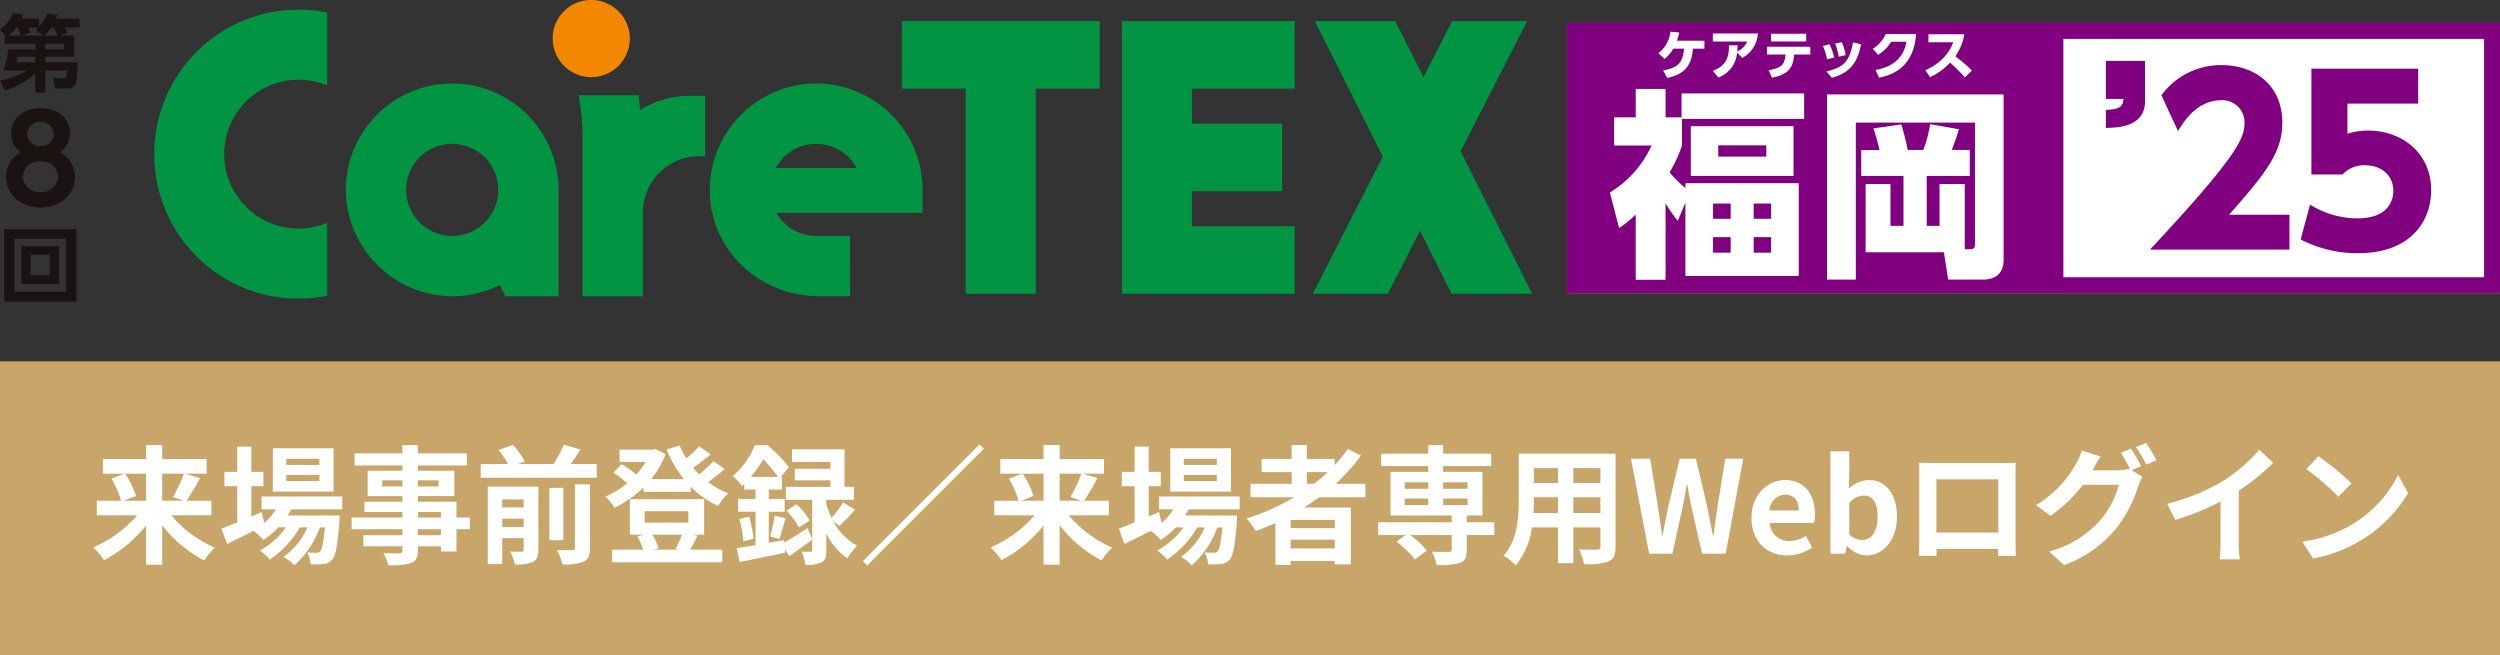 <svg xmlns="http://www.w3.org/2000/svg" width="429" height="112.396" viewBox="0 0 429 112.396">
  <rect x="0" y="0" width="429" height="112.396" fill="#333333" stroke="none"/>
  <g id="ctf25-login-head-s" transform="translate(15192.447 12953.817)">
    <rect id="長方形_1954" data-name="長方形 1954" width="429" height="50.396" transform="translate(-15192.447 -12891.816)" fill="#c8a569"/>
    <path id="パス_13042" data-name="パス 13042" d="M-189.926-13.728v4.642h-3.806l2.09-.814a15.675,15.675,0,0,0-1.87-3.828Zm6.49,0a24.776,24.776,0,0,1-1.87,4l1.848.638h-3.7v-4.642Zm4.73,7.15V-9.086h-4.268a40.581,40.581,0,0,0,2.31-3.894l-2.53-.748h3.652v-2.508h-7.612v-2.4h-2.772v2.4h-7.414v2.508h3.74l-2.266.858a15.345,15.345,0,0,1,1.65,3.784h-4.158v2.508h6.908a20.768,20.768,0,0,1-7.524,5.5,12.415,12.415,0,0,1,1.848,2.2,22.828,22.828,0,0,0,7.216-5.94v6.71h2.772V-4.862a22.245,22.245,0,0,0,7.194,6.028,12.28,12.28,0,0,1,1.826-2.2,20.4,20.4,0,0,1-7.458-5.544Zm18.524-8.646h-5.676V-16.28h5.676Zm0,2.772h-5.676v-1.056h5.676Zm2.42-5.632h-10.406v7.436h10.406Zm1.5,10.472v-2.2H-170.1v2.2h2.486a10.716,10.716,0,0,1-2.024,2.332l-.462-1.87-1.76.77v-5.192h2.068v-2.464h-2.068V-18.37h-2.42v4.334h-2.2v2.464h2.2v6.2c-1.034.418-1.958.792-2.706,1.078l.968,2.64c1.342-.66,2.926-1.452,4.51-2.244a9.062,9.062,0,0,1,1.716,1.54,13.67,13.67,0,0,0,2.574-2.156h1.3a13.271,13.271,0,0,1-4.488,3.982,7.729,7.729,0,0,1,1.716,1.54,16.787,16.787,0,0,0,5.148-5.522h1.3A12.1,12.1,0,0,1-166.342.55,7.207,7.207,0,0,1-164.494,2a15.677,15.677,0,0,0,4.4-6.512h.858c-.242,2.662-.506,3.784-.814,4.114a.753.753,0,0,1-.66.242c-.286,0-.858,0-1.562-.066a5.218,5.218,0,0,1,.594,2.046,13.828,13.828,0,0,0,2.222-.044A2.051,2.051,0,0,0-158,1.034c.594-.638.946-2.4,1.254-6.688.022-.308.044-.9.044-.9h-8.932c.22-.352.44-.7.616-1.056Zm16.94,4.444h-3.96V-4.2h3.96Zm-3.96-3.982h3.96V-6.2h-3.96Zm-6.116-4.378v-1.056h3.454v1.056Zm9.68-1.056v1.056h-3.564v-1.056Zm5.346,6.38h-2.288V-8.91h-6.622v-.968h6.248v-4.356h-6.248v-.9h8.4V-17.2h-8.4v-1.43h-2.662v1.43h-8.206v2.068h8.206v.9h-5.962v4.356h5.962v.968h-6.512v1.76h6.512V-6.2h-8.712v2h8.712v1.034h-6.688v1.892h6.688v.682c0,.4-.132.528-.55.55-.352,0-1.65,0-2.706-.044a8.065,8.065,0,0,1,.858,2.068,11.586,11.586,0,0,0,3.894-.374c.858-.374,1.166-.9,1.166-2.2v-.682h3.96v.9h2.662V-4.2h2.288Zm5.566,1.628v-1.43h3.674v1.43Zm3.674-4.73v1.364h-3.674V-9.306Zm2.53-2.2h-8.69V1.782h2.486V-2.662h3.674V-.7c0,.264-.088.352-.352.352-.286.022-1.166.022-1.98-.022a9.047,9.047,0,0,1,.836,2.222,6.9,6.9,0,0,0,3.058-.418c.748-.374.968-.99.968-2.112Zm6.27,10.494c0,.308-.11.4-.462.4-.374.022-1.518.022-2.64-.022a9.174,9.174,0,0,1,.946,2.464,8.633,8.633,0,0,0,3.608-.44c.88-.418,1.122-1.056,1.122-2.354V-11.9h-2.574Zm-1.98-10.274h-2.4V-2.31h2.4Zm1.254-4.092c.55-.77,1.144-1.628,1.672-2.486l-2.838-.836a24.664,24.664,0,0,1-1.8,3.322h-6.116l1.21-.418a12.156,12.156,0,0,0-2.046-2.86l-2.486.858a14.753,14.753,0,0,1,1.65,2.42h-4.686v2.354h19.91v-2.354ZM-97.944-3.256A20.947,20.947,0,0,1-99.088-.814l.594.132h-4.334l.836-.242a8.956,8.956,0,0,0-1.056-2.332Zm-6.424-4.026h7.5v1.958h-7.5Zm8.228,4.026h1.98V-9.35H-106.9v6.094h2.4l-1.144.286a10.526,10.526,0,0,1,1.012,2.288h-5.324V1.474h18.92V-.682h-5.522c.374-.638.814-1.5,1.276-2.4Zm3.586-12.628a19.288,19.288,0,0,1-2.464,2.266c-.352-.352-.7-.726-1.034-1.122.968-.66,2.068-1.5,3.014-2.288l-1.98-1.408a18.412,18.412,0,0,1-2.2,2.09,14.253,14.253,0,0,1-1.166-2.222l-2.244.7a21.246,21.246,0,0,0,3.014,5.082h-5.654a14.81,14.81,0,0,0,2.486-4.29l-1.694-.88-.44.11h-5.764v2.112h4.51a13.846,13.846,0,0,1-1.65,2.178,13.281,13.281,0,0,0-2.486-1.782l-1.43,1.43a15.326,15.326,0,0,1,2.354,1.848A15.328,15.328,0,0,1-111.1-9.79a9.3,9.3,0,0,1,1.562,1.914,19.341,19.341,0,0,0,4.972-3.476v.748h8.1v-.9a15.641,15.641,0,0,0,4.708,3.322,9.353,9.353,0,0,1,1.738-2.178,15.557,15.557,0,0,1-3.454-1.914A34.318,34.318,0,0,0-90.64-14.52Zm6.4,2.706a20.791,20.791,0,0,0,2.134-3.014,20.454,20.454,0,0,1,2.508,3.014Zm5.72,10.846-2.64.462V-7.194h2.728v-2.2h-2.728V-11h2.266v-2.178H-81l1.386-1.65a21.862,21.862,0,0,0-3.674-3.784h-2.156a14.059,14.059,0,0,1-3.806,5.324,7.163,7.163,0,0,1,1.562,1.694c.132-.132.286-.264.418-.4V-11h1.936v1.606H-88.33v2.2h2.992v5.742c-1.21.2-2.31.374-3.234.506l.484,2.376C-85.866,1.012-82.962.4-80.234-.176L-80.3-.814-79.574.44c1.254-.858,2.662-1.87,3.96-2.86l-.792-1.98c-1.43.946-2.882,1.87-3.982,2.508Zm9.526-2.442c.77-.726,1.76-1.76,2.64-2.772L-70.312-8.8a18.366,18.366,0,0,1-1.98,2.64,14.269,14.269,0,0,1-.9-2.354V-9.24h4.752v-2.222H-70.07v-6.446h-9.02v2.156h6.6v1.188h-6.116v1.98h6.116v1.122h-7.656V-9.24h4.532V-.616c0,.22-.066.286-.308.286-.22,0-.88.022-1.5-.022A8.933,8.933,0,0,1-76.8,1.914,5.786,5.786,0,0,0-74.03,1.5c.682-.352.836-.968.836-2.068V-3.454A11.076,11.076,0,0,0-69.586.792a9.717,9.717,0,0,1,1.672-2.156A10.143,10.143,0,0,1-71.94-5.456ZM-88.11-5.94a20.021,20.021,0,0,1,.682,3.85l1.76-.484a25.128,25.128,0,0,0-.77-3.784Zm6.864,3.41c.33-.9.682-2.31,1.078-3.542l-1.892-.462a26.976,26.976,0,0,1-.77,3.564Zm1.21-4.84A12.58,12.58,0,0,1-77.88-4.488l1.826-1.21A10.745,10.745,0,0,0-78.32-8.47ZM-46.9-18.744l-20.02,20.02.748.748L-46.156-18Zm10.978,5.016v4.642h-3.806l2.09-.814a15.676,15.676,0,0,0-1.87-3.828Zm6.49,0a24.777,24.777,0,0,1-1.87,4l1.848.638h-3.7v-4.642Zm4.73,7.15V-9.086h-4.268a40.582,40.582,0,0,0,2.31-3.894l-2.53-.748h3.652v-2.508h-7.612v-2.4h-2.772v2.4H-43.34v2.508h3.74l-2.266.858a15.345,15.345,0,0,1,1.65,3.784h-4.158v2.508h6.908a20.768,20.768,0,0,1-7.524,5.5,12.415,12.415,0,0,1,1.848,2.2,22.828,22.828,0,0,0,7.216-5.94v6.71h2.772V-4.862A22.245,22.245,0,0,0-25.96,1.166a12.28,12.28,0,0,1,1.826-2.2,20.4,20.4,0,0,1-7.458-5.544Zm18.524-8.646h-5.676V-16.28h5.676Zm0,2.772h-5.676v-1.056h5.676Zm2.42-5.632H-14.168v7.436H-3.762Zm1.5,10.472v-2.2H-16.1v2.2h2.486A10.716,10.716,0,0,1-15.642-5.28L-16.1-7.15l-1.76.77v-5.192H-15.8v-2.464h-2.068V-18.37h-2.42v4.334h-2.2v2.464h2.2v6.2c-1.034.418-1.958.792-2.706,1.078l.968,2.64c1.342-.66,2.926-1.452,4.51-2.244A9.062,9.062,0,0,1-15.8-2.354,13.67,13.67,0,0,0-13.222-4.51h1.3A13.271,13.271,0,0,1-16.412-.528,7.729,7.729,0,0,1-14.7,1.012,16.787,16.787,0,0,0-9.548-4.51h1.3A12.1,12.1,0,0,1-12.342.55,7.207,7.207,0,0,1-10.494,2a15.677,15.677,0,0,0,4.4-6.512h.858C-5.478-1.848-5.742-.726-6.05-.4a.753.753,0,0,1-.66.242c-.286,0-.858,0-1.562-.066a5.217,5.217,0,0,1,.594,2.046,13.828,13.828,0,0,0,2.222-.044A2.051,2.051,0,0,0-4,1.034c.594-.638.946-2.4,1.254-6.688.022-.308.044-.9.044-.9h-8.932c.22-.352.44-.7.616-1.056Zm11.528-6.38h3.586a30.042,30.042,0,0,1-2.376,2H9.262Zm4.8,9.614H6.49V-5.786h7.568ZM6.49-.9V-2.4h7.568V-.9ZM19.316-9.68v-2.31h-5.1a32.179,32.179,0,0,0,4.334-4.84L16.3-17.974a26.791,26.791,0,0,1-2.266,2.794v-1.078H9.262v-2.376h-2.6v2.376H1.5v2.266h5.17v2H-.4v2.31h7.48A38.98,38.98,0,0,1-1.078-6.028,14.237,14.237,0,0,1,.506-3.872c1.122-.418,2.266-.9,3.366-1.386V1.936H6.49v-.66h7.568v.572h2.75V-7.92H8.8c.9-.572,1.738-1.144,2.6-1.76Zm6.732.22H30.1v1.122H26.048Zm0-2.794H30.1v1.122H26.048Zm10.8,0v1.122h-4.2v-1.122Zm0,3.916h-4.2V-9.46h4.2ZM41.426-5.39H36.7V-6.556H39.4v-7.48H32.648v-.99H40.9V-17.16h-8.25v-1.452H30.1v1.452H22.022v2.134H30.1v.99H23.628v7.48H34.122V-5.39H21.516v2.2h4.708L24.64-2.068a16.144,16.144,0,0,1,3.146,3.08l2.09-1.54a15.118,15.118,0,0,0-2.9-2.662h7.15V-.7c0,.286-.132.374-.484.4-.374,0-1.76,0-2.926-.044a8.9,8.9,0,0,1,.814,2.288,12.94,12.94,0,0,0,3.982-.352c.924-.352,1.188-.946,1.188-2.2V-3.19h4.73ZM55-6.974V-9.68h4.642v2.706Zm-6.842,0c.044-.814.066-1.606.066-2.31v-.4H52.36v2.706Zm4.2-7.7v2.552H48.224v-2.552Zm7.282,2.552H55v-2.552h4.642Zm2.6-5.038H45.628v7.854c0,3.08-.2,7-2.6,9.636A9.663,9.663,0,0,1,45.1,2.024,12.6,12.6,0,0,0,47.872-4.51H52.36V1.628H55V-4.51h4.642v3.3c0,.4-.154.528-.572.528-.4,0-1.848.022-3.08-.044a9.891,9.891,0,0,1,.836,2.508A10.216,10.216,0,0,0,61.05,1.32c.88-.4,1.188-1.1,1.188-2.508ZM68,0h3.982l1.782-8.052c.264-1.276.484-2.53.7-3.784h.088c.2,1.254.44,2.508.7,3.784L77.088,0h4.048L84.15-16.3H81.07l-1.3,7.964c-.242,1.694-.484,3.432-.726,5.192h-.11c-.352-1.76-.682-3.52-1.034-5.192L76.032-16.3H73.238L71.346-8.338c-.352,1.694-.7,3.432-1.034,5.192h-.088c-.242-1.76-.506-3.476-.748-5.192l-1.3-7.964h-3.3ZM91.7.308a7.756,7.756,0,0,0,4.29-1.364l-1.1-1.98a5.078,5.078,0,0,1-2.772.858,3.237,3.237,0,0,1-3.41-3.08h7.59a6.08,6.08,0,0,0,.154-1.5c0-3.388-1.76-5.874-5.148-5.874-2.926,0-5.742,2.486-5.742,6.468C85.558-2.09,88.242.308,91.7.308ZM88.66-7.414a2.773,2.773,0,0,1,2.684-2.706c1.584,0,2.332,1.056,2.332,2.706ZM105.292.308c2.706,0,5.236-2.442,5.236-6.688,0-3.762-1.826-6.248-4.862-6.248a5.256,5.256,0,0,0-3.41,1.474l.088-1.98v-4.422H99.11V0h2.53l.286-1.3h.088A4.707,4.707,0,0,0,105.292.308Zm-.726-2.662a3.357,3.357,0,0,1-2.222-.924V-8.69a3.393,3.393,0,0,1,2.42-1.276c1.694,0,2.442,1.3,2.442,3.652C107.206-3.63,106.062-2.354,104.566-2.354ZM114.312-15.6c.044.616.044,1.518.044,2.134V-2.706c0,1.056-.066,2.97-.066,3.08h3.036c0-.066,0-.572-.022-1.188h10.6c0,.638-.022,1.144-.022,1.188h3.036c0-.088-.044-2.2-.044-3.058v-10.78c0-.66,0-1.474.044-2.134-.792.044-1.628.044-2.178.044h-12.1C116.05-15.554,115.214-15.576,114.312-15.6ZM117.3-12.76H127.93v9.13H117.3Zm33.374-5.258-1.738.7a25.512,25.512,0,0,1,1.606,2.838l-.154-.088a6.93,6.93,0,0,1-1.914.264h-4.4c.022-.044.044-.066.066-.11a22.824,22.824,0,0,1,1.342-2.244l-3.234-1.056a9.955,9.955,0,0,1-.99,2.288A19.026,19.026,0,0,1,134.4-8.338l2.464,1.848a24.719,24.719,0,0,0,5.566-5.324h6.182a15.563,15.563,0,0,1-3.124,5.984A17.6,17.6,0,0,1,136.62-.374l2.6,2.332a20.49,20.49,0,0,0,8.866-6.226,22.336,22.336,0,0,0,3.85-7.326,8.809,8.809,0,0,1,.726-1.584l-1.87-1.144L152.416-15A27.967,27.967,0,0,0,150.678-18.018Zm2.6-.99-1.738.7a23.326,23.326,0,0,1,1.782,3.036l1.738-.748A31.416,31.416,0,0,0,153.274-19.008Zm3.63,10.45,1.386,2.772a44.083,44.083,0,0,0,7.766-3.168v7.04A24.638,24.638,0,0,1,165.9.968h3.476a15.126,15.126,0,0,1-.2-2.882V-10.8a40.353,40.353,0,0,0,5.918-4.774l-2.376-2.266a28.2,28.2,0,0,1-6.2,5.346A35.376,35.376,0,0,1,156.9-8.558Zm25.938-8.162-2.068,2.2a45.743,45.743,0,0,1,5.5,4.752l2.244-2.288A44.434,44.434,0,0,0,182.842-16.72Zm-2.75,14.652,1.848,2.9a23.825,23.825,0,0,0,8.162-3.1,23.394,23.394,0,0,0,8.14-8.14l-1.716-3.1a20.715,20.715,0,0,1-8.008,8.558A22.675,22.675,0,0,1,180.092-2.068Z" transform="translate(-14977.457 -12858.809)" fill="#fff"/>
    <g id="グループ_16468" data-name="グループ 16468" transform="translate(-13892.165 -13796.848)">
      <g id="長方形_2446" data-name="長方形 2446" transform="translate(-1031.391 846.973)" fill="#fff" stroke="purple" stroke-width="2.732">
        <rect width="160.109" height="46.365" stroke="none"/>
        <rect x="1.366" y="1.366" width="157.377" height="43.633" fill="none"/>
      </g>
      <rect id="長方形_2447" data-name="長方形 2447" width="83.351" height="46.342" transform="translate(-1029.557 846.973)" fill="purple"/>
      <g id="グループ_16402" data-name="グループ 16402" transform="translate(-1024.023 858.297)">
        <path id="パス_15069" data-name="パス 15069" d="M-969.745,876.75h19.451v15.928h-19.451V880.1l-1.306,3.111a24.763,24.763,0,0,1-2.1-3.006v13.128h-5.12V882.14a20.46,20.46,0,0,1-2.852,2.315l-1.581-6.115a18.145,18.145,0,0,0,7.149-8.051h-6.427v-4.837h3.712v-4.871h5.12v4.871h2.749V861.34h21.032v4.389H-970.33v4.56a22.9,22.9,0,0,1-2.13,4.6,21.824,21.824,0,0,0,2.715,2.695Zm18.557-1.244h-17.63v-8.534h17.63Zm-10.79,4.734H-965v2.625h3.025Zm0,5.769H-965v2.661h3.025Zm6.116-15.754h-8.248v1.935h8.248Zm.825,9.985h-2.989v2.625h2.989Zm0,5.769h-2.989v2.661h2.989Z" transform="translate(982.701 -860.581)" fill="#fff"/>
        <path id="パス_15070" data-name="パス 15070" d="M-916.235,888.222h.86c.893,0,.893-.414.893-1.07V866.49h-20.448v26.949h-4.948V861.653h30.309v28.332c0,1.865-.824,3.454-3.642,3.454h-5.876l-.722-4.7h-13.436V877.028h4.261v7.186h2.234v-8.568H-934v-4.457h3.127a35.01,35.01,0,0,0-1.03-3.7l4.776-.691a40.508,40.508,0,0,1,1.1,4.388h2.682a21.89,21.89,0,0,0,1.167-4.422l4.949.864c-.137.45-.687,2.211-1.237,3.559h3.093v4.457h-7.39v8.568h2.2v-7.186h4.329Z" transform="translate(977.129 -860.72)" fill="#fff"/>
      </g>
      <g id="グループ_16403" data-name="グループ 16403" transform="translate(-938.909 853.477)">
        <path id="パス_15071" data-name="パス 15071" d="M-878.133,855.039v6.873c0,4.441-4.571,4.6-6.722,4.635v-3.09c2.573-.077,2.957-.733,3-1.892h-3v-6.526Z" transform="translate(884.855 -855.039)" fill="purple"/>
        <path id="パス_15072" data-name="パス 15072" d="M-852.225,881.549v5.985h-23.932c14.751-15.793,16.211-19.036,16.211-21.624A3.794,3.794,0,0,0-863.9,861.9c-4.225,0-6.492,3.707-7.451,5.29l-2.844-6.14a12.615,12.615,0,0,1,10.372-5.174c5.492,0,10.372,3.32,10.372,9.885,0,5.059-2.8,8.611-9.142,15.794Z" transform="translate(883.723 -855.147)" fill="purple"/>
        <path id="パス_15073" data-name="パス 15073" d="M-826.27,862.567h-12.139v5.174a11.692,11.692,0,0,1,3.534-.541c5.724,0,10.833,3.746,10.833,10.272,0,5.057-3.3,10.772-12.56,10.772a21.223,21.223,0,0,1-9.834-2.355l1.613-5.985a15.236,15.236,0,0,0,8.182,2.356c5.186,0,6.107-3.012,6.107-4.71,0-2.665-2.036-4.4-4.878-4.4a5.055,5.055,0,0,0-3.841,1.583h-5.339V856.582h18.323Z" transform="translate(879.856 -855.24)" fill="purple"/>
      </g>
      <path id="パス_15074" data-name="パス 15074" d="M-1099.4,847.185h-22.979v11.59h10.96V893.99h12.019V858.775l10.96,0V847.185Z" transform="translate(-23.148 -0.541)" fill="#009443"/>
      <path id="パス_15075" data-name="パス 15075" d="M-1015.942,869.527l11.415-22.341H-1017.4l-4.922,9.629-4.835-9.629h-13.809l11.673,23.271-12.027,23.534h12.88l5.53-10.824,5.434,10.824h13.815Z" transform="translate(-33.695 -0.541)" fill="#009443"/>
      <path id="パス_15076" data-name="パス 15076" d="M-1066.942,847.185h-12.021V893.99h29.653V882.4h-17.632v-6.02l15.48,0V864.794h-15.48v-6.018l17.632,0V847.185Z" transform="translate(-28.797 -0.541)" fill="#009443"/>
      <path id="パス_15077" data-name="パス 15077" d="M-1178.017,849.647a6.629,6.629,0,0,0-8.19-6.434,6.593,6.593,0,0,0-4.869,4.879,6.635,6.635,0,0,0,6.444,8.175,6.628,6.628,0,0,0,6.615-6.621" transform="translate(-14.186)" fill="#f48700"/>
      <path id="パス_15078" data-name="パス 15078" d="M-1262.613,852.2a24.818,24.818,0,0,0,0,35.054,24.607,24.607,0,0,0,17.527,7.26,25.158,25.158,0,0,0,4.9-.48V881.525a12.822,12.822,0,0,1-4.9.969,12.684,12.684,0,0,1-9.03-3.737,12.8,12.8,0,0,1,0-18.063,12.686,12.686,0,0,1,9.03-3.739,12.757,12.757,0,0,1,4.9.971V845.418a25.093,25.093,0,0,0-4.9-.482,24.622,24.622,0,0,0-17.527,7.261" transform="translate(-3.958 -0.248)" fill="#009443"/>
      <path id="パス_15079" data-name="パス 15079" d="M-1213.808,885.664a7.918,7.918,0,0,1-7.719-9.612,7.871,7.871,0,0,1,6.021-6.012,7.92,7.92,0,0,1,9.605,7.719,7.915,7.915,0,0,1-7.908,7.9m0-26.159a18.275,18.275,0,0,0-18.234,19.075,18.428,18.428,0,0,0,17.671,17.429,18.15,18.15,0,0,0,8.746-1.932l.957,1.951h9.123v-18.8h-.014a18.279,18.279,0,0,0-18.249-17.725" transform="translate(-8.877 -2.144)" fill="#009443"/>
      <path id="パス_15080" data-name="パス 15080" d="M-1148.952,874.005a7.912,7.912,0,0,1,6.954-4.142,7.916,7.916,0,0,1,6.948,4.142Zm6.954-14.5a18.284,18.284,0,0,0-18,21.349c1.468,8.871,9.505,15.164,18.5,15.164h5.3V885.664H-1142a7.9,7.9,0,0,1-6.844-3.963h25.088l.008-3.932-.016-.01h.016A18.276,18.276,0,0,0-1142,859.505" transform="translate(-18.219 -2.144)" fill="#009443"/>
      <path id="パス_15081" data-name="パス 15081" d="M-1175.589,864.344l-.23-2.53h-10.334a40.788,40.788,0,0,1,.692,7.839v26.675h10.352V881.9a9.647,9.647,0,0,1,9.619-9.619h1.075V861.922h-2.79a16.137,16.137,0,0,0-8.383,2.422" transform="translate(-14.85 -2.444)" fill="#009443"/>
      <g id="グループ_16404" data-name="グループ 16404" transform="translate(-1299.563 882.347)">
        <path id="パス_15082" data-name="パス 15082" d="M-1287.036,888.228v12.448h-12.42V888.228Zm-10.652,1.668v9.056h8.869V889.9Zm7.662,1.265v6.468h-6.483V891.16Zm-4.888,1.481v3.479h3.263v-3.479Z" transform="translate(1299.456 -888.228)" fill="#1a1311"/>
      </g>
      <g id="グループ_16405" data-name="グループ 16405" transform="translate(-1299.251 861.578)">
        <path id="パス_15083" data-name="パス 15083" d="M-1287.262,876.208c0,3.1-2.692,5.2-5.917,5.2s-5.918-2.1-5.918-5.2a4.791,4.791,0,0,1,2.527-4.274,3.89,3.89,0,0,1-1.644-3.246c0-2.445,1.953-4.335,5.035-4.335,3,0,5.034,1.828,5.034,4.335a3.946,3.946,0,0,1-1.644,3.246A4.793,4.793,0,0,1-1287.262,876.208Zm-2.9-.082a2.712,2.712,0,0,0-3.019-2.61,2.7,2.7,0,0,0-3.021,2.61,2.781,2.781,0,0,0,3.021,2.63A2.778,2.778,0,0,0-1290.16,876.126Zm-.76-7.336a2.057,2.057,0,0,0-2.259-2.035,2.058,2.058,0,0,0-2.261,2.035,2.029,2.029,0,0,0,2.261,2.055A2.03,2.03,0,0,0-1290.92,868.79Z" transform="translate(1299.097 -864.352)" fill="#1a1311"/>
      </g>
      <g id="グループ_16406" data-name="グループ 16406" transform="translate(-1300.282 845.323)">
        <path id="パス_15084" data-name="パス 15084" d="M-1287.532,849.5v3.608h-4.973v.963h5.549c-.071,2.544-.173,3.536-.474,3.939a1.447,1.447,0,0,1-1.151.546h-2.256l-.331-1.74h1.754c.489,0,.561,0,.632-1.321h-3.723v3.78h-1.725V856a12.582,12.582,0,0,1-5.262,2.889l-.747-1.7a13.915,13.915,0,0,0,4.587-1.7h-4.055a16.263,16.263,0,0,0,.877-3.653h4.6v-.962h-5.247V849.5h.144l-.949-1.078a5.749,5.749,0,0,0,2.2-2.76l1.782.216c-.1.316-.129.418-.244.7h2.961v1.366a6.093,6.093,0,0,0,1.41-2.271l1.709.216a4.691,4.691,0,0,1-.216.69h4.055v1.524h-2.559a7.263,7.263,0,0,1,.49.876l-1.352.518Zm-9.17,0c-.2-.646-.432-1.179-.518-1.394h-.273a6.233,6.233,0,0,1-1.337,1.394Zm-.576,3.608a4.626,4.626,0,0,1-.186.963h3.234v-.963Zm4.385-3.608-1.251-1.006c.23-.216.288-.274.417-.388h-1.725a6.949,6.949,0,0,1,.446.876l-1.539.518Zm2.487,0c-.144-.331-.374-.919-.6-1.394h-.517a7.165,7.165,0,0,1-1.207,1.394Zm1.135,2.343v-.962h-3.234v.962Z" transform="translate(1300.282 -845.666)" fill="#1a1311"/>
      </g>
      <g id="グループ_16407" data-name="グループ 16407" transform="translate(-1015.7 848.467)">
        <path id="パス_15085" data-name="パス 15085" d="M-972.318,855.926c2.091-.406,3.4-.96,3.576-3.73h-1.838a5.911,5.911,0,0,1-1.5,1.764l-1.052-.986a5.473,5.473,0,0,0,2.063-3.694l1.521.145a10.387,10.387,0,0,1-.406,1.412h4.718V852.2H-967.2c-.217,2.553-1.131,4.355-4.437,5.017Z" transform="translate(973.133 -849.28)" fill="#fff"/>
        <path id="パス_15086" data-name="パス 15086" d="M-962.393,856.033c2.5-.932,2.78-2.6,2.762-4.363h1.484c-.008.371-.018.608-.064,1.042a3.168,3.168,0,0,0,1.713-1.7h-5.894v-1.384h7.712a5,5,0,0,1-2.671,4.2l-.886-.906a4.919,4.919,0,0,1-3.214,4.274Z" transform="translate(971.736 -849.325)" fill="#fff"/>
        <path id="パス_15087" data-name="パス 15087" d="M-944.982,851.017h-6.048v-1.33h6.048Zm-6.454,4.925c2.589-.4,2.78-1.348,2.9-2.689h-3.186v-1.34h7.44v1.34h-2.768c-.145,2.283-1.06,3.458-3.8,3.983Z" transform="translate(970.347 -849.333)" fill="#fff"/>
        <path id="パス_15088" data-name="パス 15088" d="M-937.959,853.841a10.971,10.971,0,0,0-.633-2.263l1.14-.227a8.609,8.609,0,0,1,.671,2.229Zm-2.127,2.527c3.1-.7,3.991-1.866,4.57-4.989l1.4.335c-.462,2.019-1.141,4.779-5.051,5.74Zm.108-2.083a9.451,9.451,0,0,0-.715-2.282l1.141-.307a9.9,9.9,0,0,1,.8,2.3Z" transform="translate(968.912 -849.549)" fill="#fff"/>
        <path id="パス_15089" data-name="パス 15089" d="M-930.367,855.9c1.721-.281,4.7-1.213,5.285-4.833h-2.6a7.1,7.1,0,0,1-2.246,2.262l-.922-1.06a5.531,5.531,0,0,0,2.226-2.535h5.206c-.352,5.479-3.774,7-6.365,7.5Z" transform="translate(967.631 -849.34)" fill="#fff"/>
        <path id="パス_15090" data-name="パス 15090" d="M-913.781,849.791a9.138,9.138,0,0,1-1.558,3.783,23.869,23.869,0,0,1,2.86,2.446l-1.211,1.185a28.319,28.319,0,0,0-2.537-2.553,10.782,10.782,0,0,1-3.439,2.5l-.817-1.2a9.174,9.174,0,0,0,3.117-2.119,7.483,7.483,0,0,0,1.675-2.671h-4.255v-1.366Z" transform="translate(966.282 -849.346)" fill="#fff"/>
      </g>
    </g>
  </g>
</svg>
